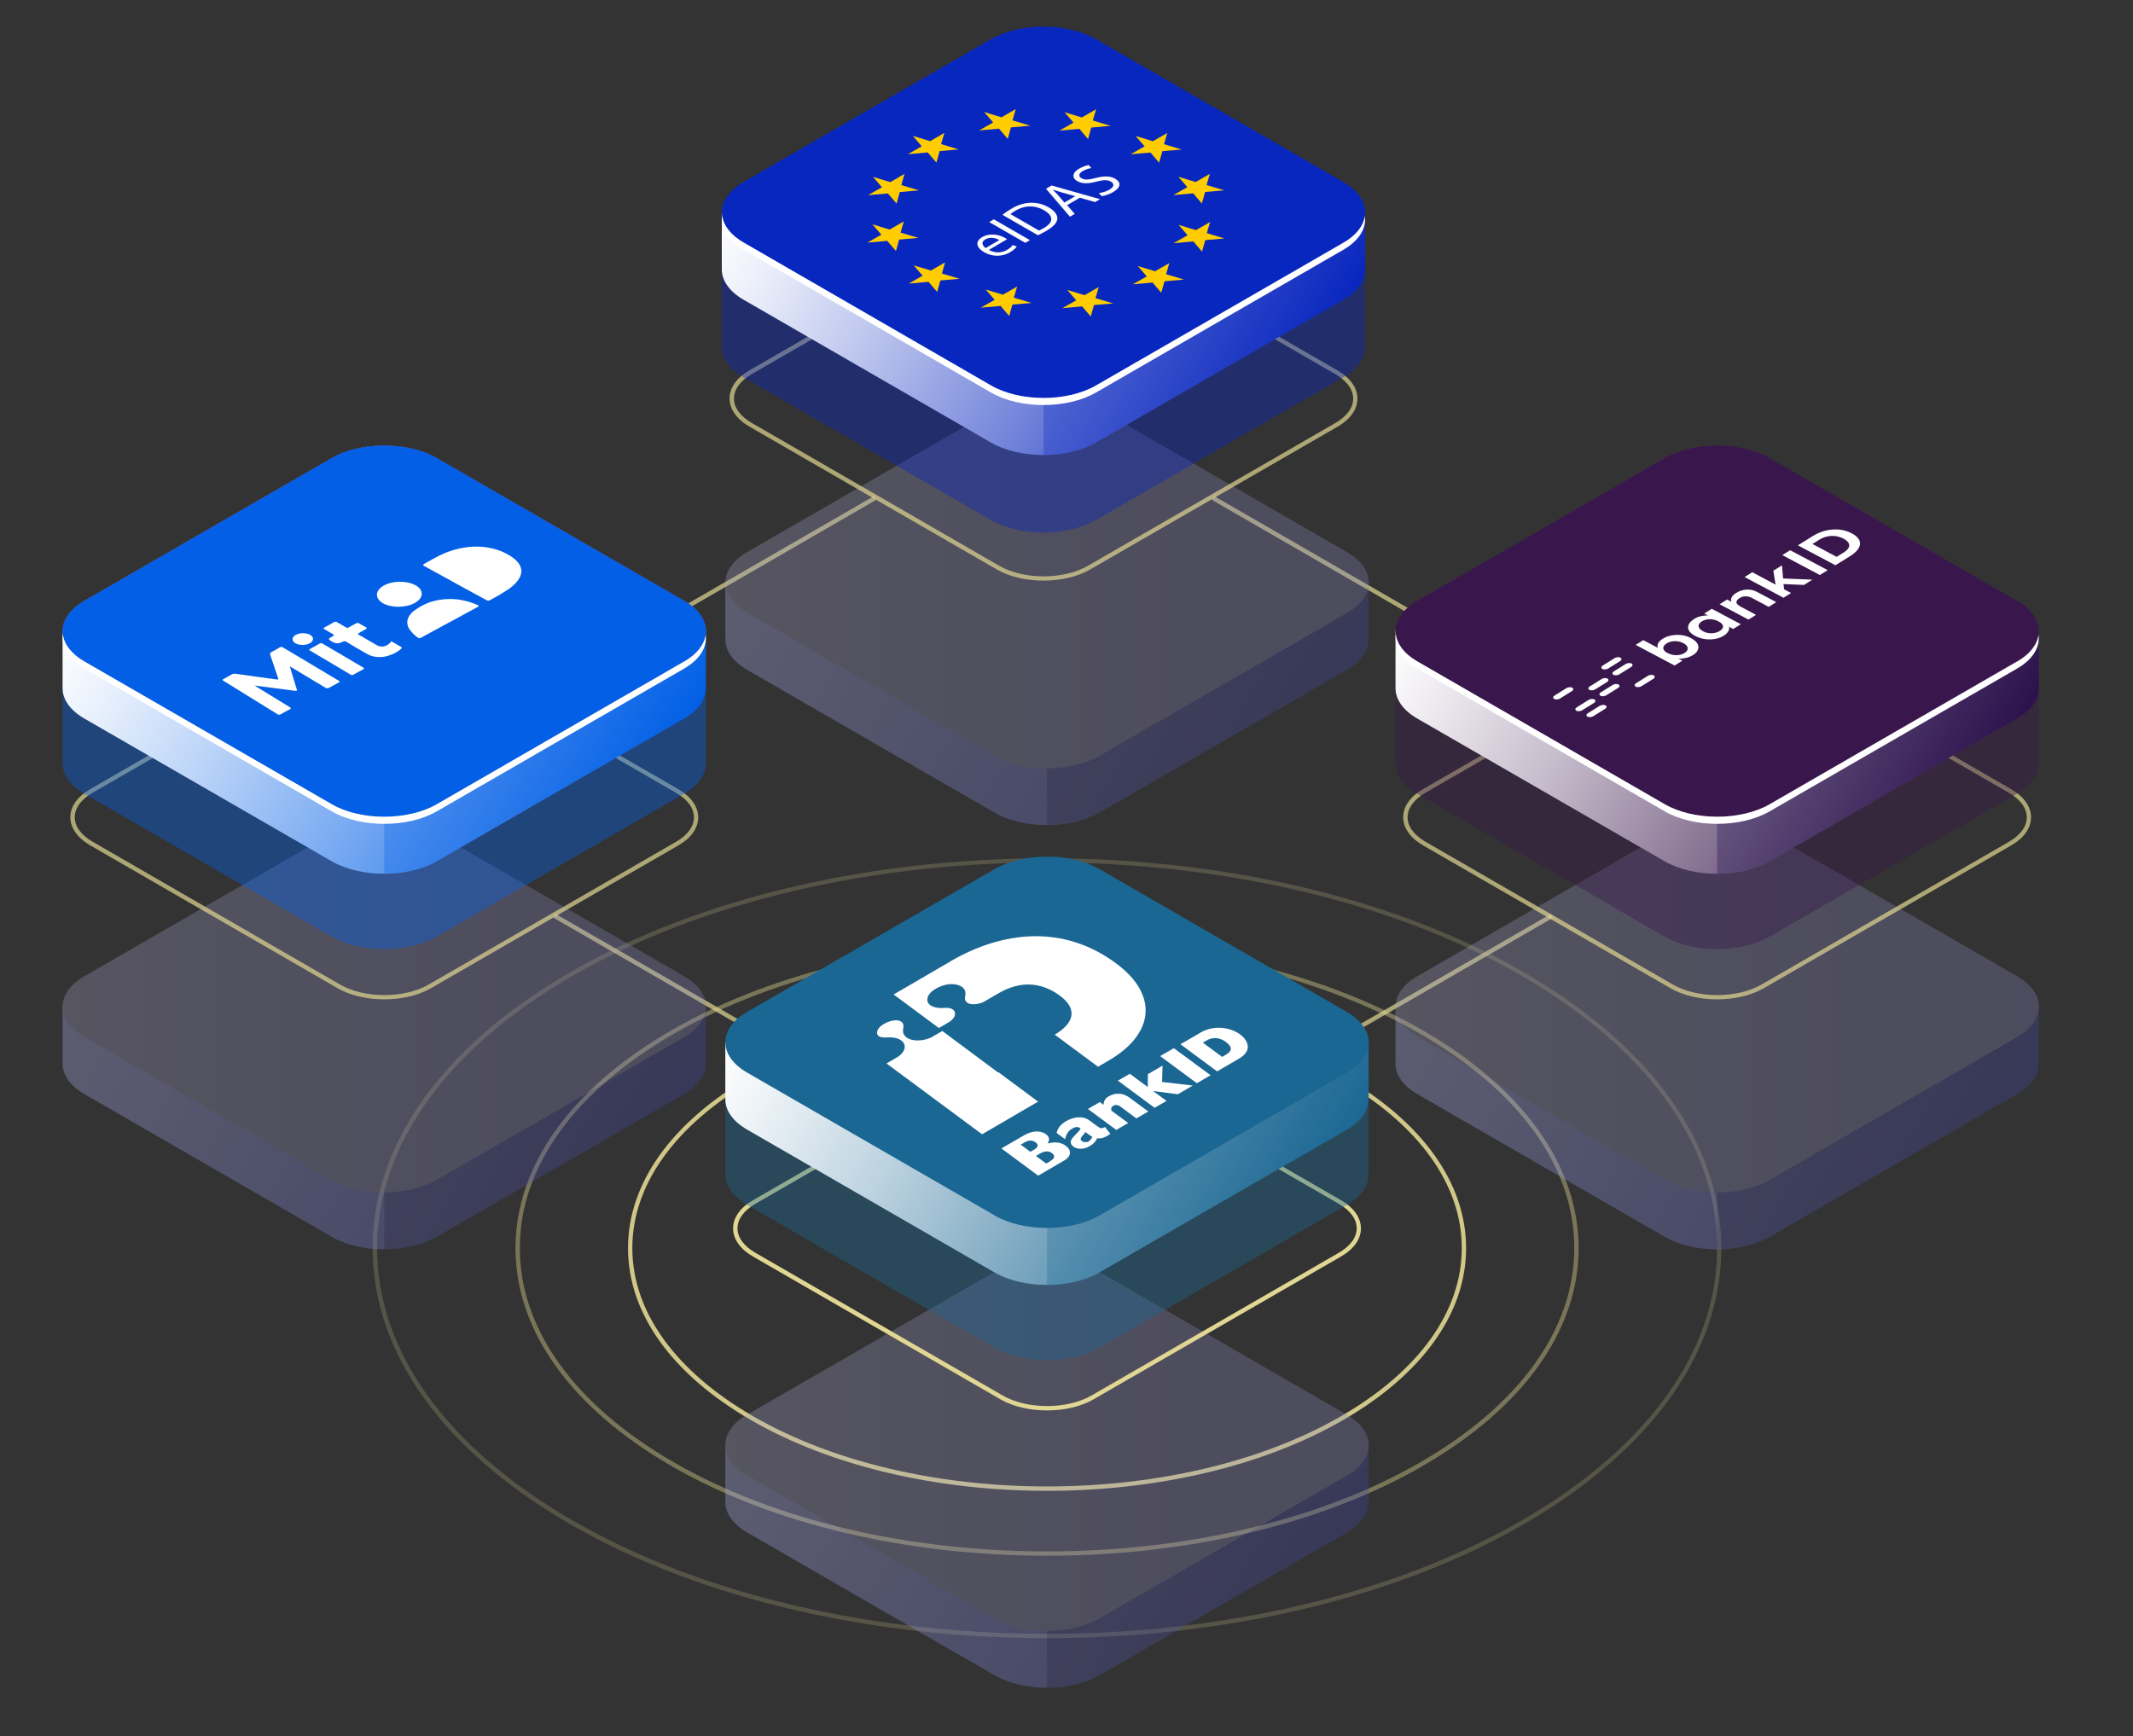 <svg width="1200" height="977" viewBox="0 0 1200 977" fill="none" xmlns="http://www.w3.org/2000/svg">
<rect x="0" y="0" width="1200" height="977" fill="#333333" stroke="none"/>
<path opacity="0.7" d="M683.065 279.143L681.827 281.287L955.009 439.009L956.247 436.864L683.065 279.143Z" fill="#E1D792"/>
<path opacity="0.7" d="M872.529 514.223L599.402 672.04L600.641 674.184L873.768 516.367L872.529 514.223Z" fill="#E1D792"/>
<path opacity="0.7" d="M312.58 514.224L311.341 516.369L584.524 674.091L585.762 671.946L312.58 514.224Z" fill="#E1D792"/>
<path opacity="0.7" d="M491.657 279.147L218.53 436.964L219.769 439.108L492.896 281.291L491.657 279.147Z" fill="#E1D792"/>
<path opacity="0.4" d="M589.059 875.371C512.562 875.371 436.065 858.577 377.848 824.944C321.207 792.256 290.005 748.672 290.005 702.296C290.005 655.921 321.207 612.337 377.848 579.649C494.327 512.427 683.791 512.427 800.27 579.649C856.911 612.337 888.114 655.921 888.114 702.296C888.114 748.672 856.911 792.211 800.27 824.944C742.053 858.577 665.556 875.371 589.059 875.371ZM589.059 531.607C513.012 531.607 436.965 548.312 379.064 581.72C323.188 613.958 292.436 656.776 292.436 702.251C292.436 747.726 323.188 790.545 379.064 822.783C494.867 889.644 683.251 889.644 799.055 822.783C854.93 790.545 885.682 747.726 885.682 702.251C885.682 656.776 854.93 613.958 799.055 581.72C741.153 548.312 665.106 531.562 589.059 531.562V531.607Z" fill="#E1D792"/>
<path opacity="0.2" d="M589.059 921.747C491.986 921.747 394.958 900.405 321.027 857.767C249.212 816.299 209.636 761.099 209.636 702.341C209.636 643.584 249.167 588.384 320.982 546.916C468.753 461.594 709.23 461.594 857.002 546.916C928.816 588.384 968.393 643.584 968.393 702.341C968.393 761.099 928.861 816.299 857.047 857.767C783.161 900.405 686.088 921.747 589.059 921.747ZM589.059 485.277C492.436 485.277 395.813 506.529 322.288 548.987C251.239 590.005 212.157 644.44 212.157 702.296C212.157 760.153 251.284 814.633 322.333 855.606C469.428 940.522 708.78 940.522 855.921 855.606C926.97 814.588 966.052 760.153 966.052 702.296C966.052 644.44 926.925 589.96 855.876 548.987C782.306 506.529 685.682 485.277 589.104 485.277H589.059Z" fill="#E1D792"/>
<path opacity="0.9" d="M589.059 838.857C528.771 838.857 468.483 825.62 422.603 799.1C377.893 773.301 353.31 738.902 353.31 702.297C353.31 665.692 377.938 631.293 422.603 605.494C514.408 552.499 663.756 552.499 755.516 605.494C800.226 631.293 824.809 665.692 824.809 702.297C824.809 738.902 800.181 773.301 755.516 799.1C709.636 825.575 649.348 838.857 589.059 838.857ZM589.059 568.123C529.222 568.123 469.384 581.27 423.819 607.565C379.919 632.914 355.741 666.547 355.741 702.252C355.741 737.956 379.919 771.59 423.819 796.939C514.949 849.528 663.17 849.528 754.3 796.939C798.199 771.59 822.378 737.956 822.378 702.252C822.378 666.547 798.199 632.914 754.3 607.565C708.735 581.27 648.897 568.123 589.059 568.123Z" fill="#E1D792"/>
<g opacity="0.3">
<path d="M1147.01 597.974V566.457L1138.27 561.594C1135.79 576.498 1118.28 586.268 1103.65 588.339L1003.92 646.646L960.378 662.36L821.477 590.68L824.674 588.834C812.787 583.296 806.394 570.599 800 559.028L790.635 564.611L785.097 566.187V598.515C785.097 604.683 789.149 610.852 797.299 615.579L936.47 695.903C952.769 705.313 979.289 705.313 995.588 695.903L1134.76 615.579C1142.77 610.942 1146.83 604.908 1146.96 598.83C1146.96 598.56 1146.96 598.29 1146.96 598.019L1147.01 597.974Z" fill="url(#paint0_linear_709_6204)"/>
<path opacity="0.3" d="M1103.65 588.339L1003.92 646.646L966.052 660.333V702.972C976.768 702.972 987.438 700.63 995.588 695.903L1134.76 615.579C1142.77 610.941 1146.83 604.908 1146.96 598.829C1146.96 598.559 1146.96 598.289 1146.96 598.019V566.502L1138.99 562.089H1138.14C1135.43 576.722 1118.1 586.357 1103.6 588.384L1103.65 588.339Z" fill="#0F054C"/>
<path d="M936.515 663.845L797.344 583.476C781.045 574.066 781.045 558.757 797.344 549.347L936.515 469.023C952.814 459.613 979.334 459.613 995.633 469.023L1134.8 549.347C1151.1 558.757 1151.1 574.066 1134.8 583.476L995.633 663.8C979.334 673.21 952.814 673.21 936.515 663.8V663.845Z" fill="url(#paint1_linear_709_6204)"/>
<g opacity="0.3">
<path d="M936.515 663.845L797.344 583.476C781.045 574.066 781.045 558.757 797.344 549.347L936.515 469.023C952.814 459.613 979.334 459.613 995.633 469.023L1134.8 549.347C1151.1 558.757 1151.1 574.066 1134.8 583.476L995.633 663.8C979.334 673.21 952.814 673.21 936.515 663.8V663.845Z" fill="#0F054C"/>
</g>
</g>
<path opacity="0.7" d="M966.051 562.314C956.551 562.314 947.051 560.243 939.802 556.056L800.63 475.687C793.426 471.499 789.419 465.871 789.419 459.838C789.419 453.804 793.381 448.176 800.63 443.989L939.802 363.665C954.255 355.335 977.803 355.335 992.255 363.665L1131.43 444.034C1138.63 448.221 1142.64 453.85 1142.64 459.883C1142.64 465.916 1138.68 471.544 1131.43 475.732L992.255 556.056C985.006 560.243 975.506 562.314 966.006 562.314H966.051ZM966.051 359.793C957.001 359.793 947.951 361.774 941.062 365.781L801.891 446.105C795.452 449.842 791.895 454.705 791.895 459.838C791.895 464.971 795.452 469.833 801.891 473.57L941.062 553.94C954.84 561.909 977.307 561.909 991.085 553.94L1130.26 473.615C1136.69 469.878 1140.25 465.016 1140.25 459.883C1140.25 454.75 1136.69 449.887 1130.26 446.15L991.085 365.781C984.196 361.819 975.146 359.793 966.096 359.793H966.051Z" fill="#E1D792"/>
<path opacity="0.4" d="M1147.01 428.996V381.36L1138.27 376.497C1135.79 391.4 1118.28 401.171 1103.65 403.242L1003.92 461.549L960.378 477.262L821.477 405.583L824.674 403.737C812.787 398.199 806.394 385.502 800 373.931L790.635 379.514L785.097 381.09V429.536C785.097 435.705 789.149 441.873 797.299 446.601L936.47 526.97C952.769 536.38 979.289 536.38 995.588 526.97L1134.76 446.646C1142.77 442.008 1146.83 435.975 1146.96 429.896C1146.96 429.626 1146.96 429.356 1146.96 429.086L1147.01 428.996Z" fill="#39174C"/>
<path d="M1147.01 386.673V355.156L1138.27 350.293C1135.79 365.196 1118.28 374.967 1103.65 377.038L1003.92 435.345L960.378 451.059L821.477 379.379L824.674 377.533C812.787 371.995 806.394 359.298 800 347.727L790.635 353.31L785.097 354.886V387.214C785.097 393.382 789.149 399.55 797.299 404.278L936.47 484.602C952.769 494.012 979.289 494.012 995.588 484.602L1134.76 404.278C1142.77 399.64 1146.83 393.607 1146.96 387.529C1146.96 387.259 1146.96 386.988 1146.96 386.718L1147.01 386.673Z" fill="url(#paint2_linear_709_6204)"/>
<path opacity="0.3" d="M1103.65 376.993L1003.92 435.3L966.052 448.988V491.626C976.768 491.626 987.438 489.285 995.588 484.557L1134.76 404.233C1142.77 399.596 1146.83 393.562 1146.96 387.484C1146.96 387.214 1146.96 386.944 1146.96 386.673V355.156L1138.99 350.744H1138.14C1135.43 365.377 1118.1 375.012 1103.6 377.038L1103.65 376.993Z" fill="#0F054C"/>
<path d="M936.515 452.544L797.344 372.22C781.045 362.81 781.045 347.501 797.344 338.091L936.515 257.767C952.814 248.357 979.334 248.357 995.633 257.767L1134.8 338.091C1151.1 347.501 1151.1 362.81 1134.8 372.22L995.633 452.544C979.334 461.954 952.814 461.954 936.515 452.544Z" fill="#39174C"/>
<path d="M1134.8 372.175L995.632 452.499C979.333 461.909 952.814 461.909 936.515 452.499L797.343 372.175C790.049 367.988 786.042 362.585 785.277 357.092C784.331 363.89 788.338 370.914 797.343 376.137L936.515 456.506C952.814 465.917 979.333 465.917 995.632 456.506L1134.8 376.182C1143.81 370.959 1147.82 363.98 1146.87 357.137C1146.11 362.63 1142.1 368.033 1134.8 372.22V372.175Z" fill="white"/>
<path d="M884.377 388.834L877.578 393.067C877.128 393.337 876.542 393.517 875.957 393.562C875.372 393.562 874.786 393.517 874.381 393.292C873.976 393.067 873.796 392.751 873.796 392.391C873.796 392.031 874.066 391.716 874.516 391.401L881.315 387.168C881.765 386.898 882.351 386.718 882.936 386.673C883.521 386.673 884.107 386.718 884.512 386.943C884.917 387.168 885.097 387.484 885.097 387.844C885.097 388.204 884.827 388.519 884.377 388.834Z" fill="white"/>
<path d="M896.849 395.453L890.05 399.685C889.6 399.955 889.014 400.135 888.429 400.18C887.844 400.18 887.258 400.135 886.853 399.91C886.448 399.685 886.268 399.37 886.268 399.01C886.268 398.65 886.538 398.334 886.988 398.019L893.787 393.787C894.237 393.517 894.822 393.337 895.408 393.292C895.993 393.292 896.578 393.337 896.984 393.562C897.389 393.787 897.569 394.102 897.569 394.462C897.569 394.822 897.299 395.138 896.849 395.453Z" fill="white"/>
<path d="M903.107 398.785L896.308 403.017C895.858 403.287 895.273 403.467 894.688 403.512C894.102 403.512 893.517 403.467 893.112 403.242C892.706 403.017 892.526 402.702 892.526 402.342C892.526 401.982 892.797 401.666 893.247 401.351L900.045 397.119C900.496 396.849 901.081 396.669 901.666 396.624C902.252 396.624 902.837 396.669 903.242 396.894C903.647 397.119 903.828 397.434 903.828 397.794C903.828 398.154 903.557 398.47 903.107 398.785Z" fill="white"/>
<path d="M904.188 383.701L897.389 387.934C896.939 388.204 896.353 388.384 895.768 388.429C895.183 388.429 894.597 388.384 894.192 388.159C893.787 387.934 893.607 387.619 893.607 387.258C893.607 386.898 893.877 386.583 894.327 386.268L901.126 382.035C901.576 381.765 902.162 381.585 902.747 381.54C903.332 381.495 903.918 381.585 904.323 381.81C904.728 382.035 904.908 382.351 904.908 382.711C904.908 383.071 904.638 383.386 904.188 383.701Z" fill="white"/>
<path d="M910.401 387.034L903.602 391.266C903.152 391.536 902.567 391.716 901.982 391.761C901.396 391.761 900.811 391.716 900.406 391.491C900 391.266 899.82 390.951 899.82 390.591C899.82 390.231 900.09 389.915 900.541 389.6L907.339 385.368C907.79 385.098 908.375 384.918 908.96 384.873C909.546 384.873 910.131 384.918 910.536 385.143C910.941 385.368 911.122 385.683 911.122 386.043C911.122 386.403 910.851 386.719 910.401 387.034Z" fill="white"/>
<path d="M911.482 371.95L904.683 376.183C904.233 376.453 903.647 376.633 903.062 376.678C902.477 376.678 901.891 376.633 901.486 376.408C901.081 376.183 900.901 375.868 900.901 375.507C900.901 375.147 901.171 374.832 901.621 374.517L908.42 370.284C908.87 370.014 909.456 369.834 910.041 369.789C910.626 369.789 911.212 369.834 911.617 370.059C912.022 370.284 912.202 370.6 912.202 370.96C912.202 371.32 911.932 371.635 911.482 371.95Z" fill="white"/>
<path d="M917.74 375.237L910.941 379.469C910.491 379.739 909.906 379.92 909.321 379.965C908.735 379.965 908.15 379.92 907.745 379.694C907.339 379.469 907.159 379.154 907.159 378.794C907.159 378.434 907.429 378.119 907.88 377.803L914.678 373.571C915.129 373.301 915.714 373.121 916.299 373.076C916.885 373.076 917.47 373.121 917.875 373.346C918.28 373.571 918.461 373.886 918.461 374.246C918.461 374.607 918.19 374.922 917.74 375.237Z" fill="white"/>
<path d="M930.212 381.9L923.413 386.132C922.963 386.403 922.377 386.583 921.792 386.628C921.207 386.628 920.621 386.583 920.216 386.358C919.811 386.132 919.631 385.817 919.631 385.457C919.631 385.097 919.901 384.782 920.351 384.466L927.15 380.234C927.6 379.964 928.185 379.784 928.771 379.739C929.356 379.739 929.941 379.784 930.347 380.009C930.752 380.234 930.932 380.549 930.932 380.91C930.932 381.27 930.662 381.585 930.212 381.9Z" fill="white"/>
<path d="M938.182 367.447C941.513 369.203 945.296 368.888 947.682 367.447C949.843 366.097 950.563 363.755 947.097 361.909C943.63 360.063 939.848 360.649 937.686 361.999C935.3 363.485 934.715 365.646 938.137 367.492L938.182 367.447ZM924.539 360.198L932.644 364.521C932.328 363.665 932.464 362.72 932.959 361.774C933.499 360.874 934.4 360.018 935.615 359.298C938.992 357.182 945.656 356.011 951.374 359.073C957.092 362.134 956.372 366.187 952.409 368.618C951.329 369.293 950.023 369.834 948.537 370.194C947.097 370.509 945.566 370.644 944.17 370.509L946.511 371.725L942.099 374.471L920.217 362.855L924.494 360.198H924.539Z" fill="white"/>
<path d="M958.037 355.156C961.459 357.002 965.286 356.416 967.447 355.066C969.834 353.58 970.419 351.554 966.862 349.663C963.305 347.772 959.748 348.222 957.362 349.663C955.336 350.923 954.48 353.22 958.037 355.111V355.156ZM953.535 357.722C947.906 354.75 949.077 350.788 953.039 348.312C954.03 347.636 955.291 347.096 956.641 346.781C957.992 346.421 959.433 346.286 960.829 346.331L958.757 345.205L963.035 342.549L979.379 351.238L975.101 353.895L972.76 352.679C972.985 353.535 972.76 354.48 972.22 355.381C971.68 356.281 970.734 357.092 969.563 357.812C966.187 359.928 959.523 360.964 953.49 357.722" fill="white"/>
<path d="M978.659 341.018L987.934 345.971L983.656 348.627L967.403 339.983L971.68 337.326L974.066 338.587C973.751 337.776 973.796 336.921 974.246 336.02C974.697 335.165 975.552 334.355 976.678 333.679C979.739 331.788 984.107 330.708 988.474 333.049L999.325 338.812L995.048 341.468L985.683 336.471C982.981 335.03 980.46 335.39 978.569 336.561C976.543 337.957 976.092 339.532 978.704 340.928" fill="white"/>
<path d="M981.54 324.719L1003.38 336.336L1007.65 333.679L1003.69 331.563L1003.38 328.636L1014.9 329.132L1019.63 326.16L1003.15 325.485L1002.52 318.101L997.659 321.117L998.919 328.952L985.817 321.973L981.54 324.629V324.719Z" fill="white"/>
<path d="M1007.11 309.592L1002.7 312.338L1023.82 323.549L1028.23 320.803L1007.11 309.592Z" fill="white"/>
<path d="M1019.86 301.622L1011.48 306.844L1032.6 318.056L1040.97 312.833C1047.19 308.961 1048.94 303.873 1041.78 300.091C1034.62 296.309 1026.07 297.749 1019.86 301.622ZM1037.24 310.852L1033.27 313.328L1019.68 306.079L1023.64 303.603C1027.24 301.351 1032.51 300.586 1037.19 303.107C1041.87 305.629 1040.88 308.6 1037.28 310.852H1037.24Z" fill="white"/>
<g opacity="0.3">
<path d="M397.118 597.974V566.457L388.383 561.594C385.907 576.498 368.392 586.268 353.759 588.339L254.03 646.646L210.491 662.36L71.589 590.68L74.786 588.834C62.899 583.296 56.506 570.599 50.112 559.028L40.747 564.611L35.209 566.187V598.515C35.209 604.683 39.261 610.852 47.411 615.579L186.582 695.903C202.881 705.313 229.401 705.313 245.7 695.903L384.871 615.579C392.886 610.942 396.938 604.908 397.073 598.83C397.073 598.56 397.073 598.29 397.073 598.019L397.118 597.974Z" fill="url(#paint3_linear_709_6204)"/>
<path opacity="0.3" d="M353.759 588.339L254.029 646.646L216.163 660.333V702.972C226.879 702.972 237.55 700.63 245.7 695.903L384.871 615.579C392.886 610.941 396.938 604.908 397.073 598.829C397.073 598.559 397.073 598.289 397.073 598.019V566.502L389.103 562.089H388.248C385.547 576.722 368.212 586.357 353.714 588.384L353.759 588.339Z" fill="#0F054C"/>
<path d="M186.628 663.845L47.456 583.476C31.157 574.066 31.157 558.757 47.456 549.347L186.628 469.023C202.926 459.613 229.446 459.613 245.745 469.023L384.917 549.347C401.216 558.757 401.216 574.066 384.917 583.476L245.745 663.8C229.446 673.21 202.926 673.21 186.628 663.8V663.845Z" fill="url(#paint4_linear_709_6204)"/>
<g opacity="0.3">
<path d="M186.628 663.845L47.456 583.476C31.157 574.066 31.157 558.757 47.456 549.347L186.628 469.023C202.926 459.613 229.446 459.613 245.745 469.023L384.917 549.347C401.216 558.757 401.216 574.066 384.917 583.476L245.745 663.8C229.446 673.21 202.926 673.21 186.628 663.8V663.845Z" fill="#0F054C"/>
</g>
</g>
<path opacity="0.7" d="M216.209 562.314C206.708 562.314 197.208 560.243 189.959 556.056L50.788 475.687C43.584 471.499 39.576 465.871 39.576 459.838C39.576 453.804 43.539 448.176 50.788 443.989L189.959 363.665C204.412 355.335 227.96 355.335 242.413 363.665L381.585 444.034C388.788 448.221 392.796 453.85 392.796 459.883C392.796 465.916 388.833 471.544 381.585 475.732L242.413 556.056C235.164 560.243 225.664 562.314 216.164 562.314H216.209ZM191.22 553.94C204.997 561.909 227.465 561.909 241.242 553.94L380.414 473.615C386.852 469.878 390.409 465.016 390.409 459.883C390.409 454.75 386.852 449.887 380.414 446.15L241.242 365.781C227.465 357.812 204.997 357.812 191.22 365.781L52.048 446.105C45.61 449.842 42.053 454.705 42.053 459.838C42.053 464.971 45.61 469.833 52.048 473.57L191.22 553.94Z" fill="#E1D792"/>
<path opacity="0.4" d="M397.118 428.996V381.36L388.383 376.497C385.907 391.4 368.392 401.171 353.759 403.242L254.03 461.549L210.491 477.262L71.589 405.583L74.786 403.737C62.899 398.199 56.506 385.502 50.112 373.931L40.747 379.514L35.209 381.09V429.536C35.209 435.705 39.261 441.873 47.411 446.601L186.582 526.97C202.881 536.38 229.401 536.38 245.7 526.97L384.871 446.646C392.886 442.008 396.938 435.975 397.073 429.896C397.073 429.626 397.073 429.356 397.073 429.086L397.118 428.996Z" fill="#0360E6"/>
<path d="M397.118 386.673V355.156L388.383 350.293C385.907 365.196 368.392 374.967 353.759 377.038L254.03 435.345L210.491 451.059L71.589 379.379L74.786 377.533C62.899 371.995 56.506 359.298 50.112 347.727L40.747 353.31L35.209 354.886V387.214C35.209 393.382 39.261 399.55 47.411 404.278L186.582 484.602C202.881 494.012 229.401 494.012 245.7 484.602L384.871 404.278C392.886 399.64 396.938 393.607 397.073 387.529C397.073 387.259 397.073 386.988 397.073 386.718L397.118 386.673Z" fill="url(#paint5_linear_709_6204)"/>
<path opacity="0.3" d="M353.759 376.993L254.029 435.3L216.163 448.988V491.626C226.879 491.626 237.55 489.285 245.7 484.557L384.871 404.233C392.886 399.596 396.938 393.562 397.073 387.484C397.073 387.214 397.073 386.944 397.073 386.673V355.156L389.104 350.744H388.248C385.547 365.377 368.212 375.012 353.714 377.038L353.759 376.993Z" fill="#0360E6"/>
<path d="M186.628 452.544L47.456 372.22C31.157 362.81 31.157 347.501 47.456 338.091L186.628 257.767C202.926 248.357 229.446 248.357 245.745 257.767L384.917 338.091C401.216 347.501 401.216 362.81 384.917 372.22L245.745 452.544C229.446 461.954 202.926 461.954 186.628 452.544Z" fill="url(#paint6_linear_709_6204)"/>
<path d="M186.628 452.544L47.456 372.22C31.157 362.81 31.157 347.501 47.456 338.091L186.628 257.767C202.926 248.357 229.446 248.357 245.745 257.767L384.917 338.091C401.216 347.501 401.216 362.81 384.917 372.22L245.745 452.544C229.446 461.954 202.926 461.954 186.628 452.544Z" fill="#24126A"/>
<path d="M186.628 452.544L47.456 372.22C31.157 362.81 31.157 347.501 47.456 338.091L186.628 257.767C202.926 248.357 229.446 248.357 245.745 257.767L384.917 338.091C401.216 347.501 401.216 362.81 384.917 372.22L245.745 452.544C229.446 461.954 202.926 461.954 186.628 452.544Z" fill="#0360E6"/>
<path d="M384.916 372.175L245.745 452.499C229.446 461.909 202.926 461.909 186.627 452.499L47.456 372.175C40.162 367.988 36.154 362.585 35.389 357.092C34.444 363.89 38.451 370.914 47.456 376.137L186.627 456.506C202.926 465.917 229.446 465.917 245.745 456.506L384.916 376.182C393.921 370.959 397.928 363.98 396.983 357.137C396.217 362.63 392.21 368.033 384.916 372.22V372.175Z" fill="white"/>
<path d="M256.011 328.005L238.676 318.505C237.821 318.01 237.731 317.785 238.676 317.244C243.359 314.678 247.726 311.931 253.534 309.995C267.177 305.448 279.469 307.699 287.618 313.147C295.858 318.595 294.777 325.079 286.718 331.067C283.251 333.408 279.559 335.66 275.551 337.731C274.606 338.226 274.201 337.956 273.615 337.641C267.717 334.444 261.864 331.202 256.011 328.05V328.005Z" fill="white"/>
<path d="M163.08 375.056L164.521 379.918C165.331 382.62 166.141 385.321 166.997 387.978C167.222 388.698 166.952 388.788 165.781 388.653C158.892 387.753 152.139 386.897 145.25 385.997L143.314 385.727C143.899 386.087 144.214 386.357 144.575 386.582C150.563 390.274 156.641 393.966 162.765 397.748C163.935 398.469 163.8 398.784 162.63 399.324C160.964 400.135 159.478 401.035 157.902 401.891C157.272 402.251 156.866 402.341 156.146 401.891C145.88 395.542 135.75 389.284 125.709 383.07C125.034 382.665 125.079 382.44 125.754 382.08C127.375 381.224 128.906 380.369 130.437 379.468C130.707 379.288 131.067 379.153 131.427 379.108C131.833 379.063 132.238 379.063 132.598 379.108C140.027 380.189 147.501 381.224 155.02 382.215C156.776 382.44 156.776 382.44 156.416 381.449C154.975 377.082 153.49 372.715 152.004 368.392C151.824 368.122 151.824 367.807 152.004 367.537C152.139 367.267 152.454 366.996 152.859 366.816C154.435 366.051 155.831 365.15 157.317 364.295C157.947 363.935 158.352 363.8 159.118 364.25C169.473 370.418 179.964 376.677 190.59 383.025C191.31 383.43 191.22 383.701 190.5 384.061L185.322 386.897C184.377 387.393 183.881 387.438 182.981 386.897C176.632 383.07 170.329 379.288 164.025 375.506L163.215 375.011H162.99L163.08 375.056Z" fill="white"/>
<path d="M252.679 350.202L237.145 358.667C236.02 359.297 235.525 359.207 234.804 358.577C233.228 357.406 231.923 356.146 230.887 354.795C229.356 352.904 228.816 350.788 229.311 348.717C229.806 346.645 231.382 344.664 233.814 343.043C238.631 339.577 244.62 337.145 252.814 337.055C258.982 336.965 264.07 338.451 268.753 340.477C269.878 340.972 269.203 341.242 268.573 341.603L252.679 350.247V350.202Z" fill="white"/>
<path d="M220.081 360.783L225.709 364.025C226.294 364.34 226.024 364.655 225.709 364.97C223.773 366.907 220.711 368.437 217.064 369.338C215.218 369.743 213.237 369.833 211.301 369.563C209.41 369.293 207.699 368.708 206.439 367.897C202.476 365.736 198.694 363.44 194.957 361.188C194.057 360.648 193.516 360.648 192.526 361.188C190.665 362.209 188.849 362.209 187.078 361.188C184.421 359.613 184.286 359.567 187.168 358.037C188.158 357.496 188.023 357.181 187.168 356.731C185.592 355.875 184.106 354.93 182.575 354.074C181.945 353.714 181.81 353.444 182.575 353.039C184.286 352.093 186.087 351.148 187.753 350.157C188.654 349.662 189.104 349.752 189.824 350.202L194.552 352.949C195.227 353.354 195.678 353.399 196.353 352.949C197.524 352.228 198.829 351.553 200.09 350.878C200.991 350.337 201.531 350.382 202.296 350.878C203.332 351.553 204.412 352.183 205.583 352.769C206.529 353.219 206.619 353.534 205.583 354.12L202.116 356.056C201.351 356.506 201.126 356.731 201.981 357.226L211.932 362.989C213.913 364.115 215.759 364.07 217.83 362.989C218.82 362.359 219.586 361.639 220.126 360.873L220.081 360.783Z" fill="white"/>
<path d="M233.724 329.265C236.065 330.571 237.326 332.327 237.281 334.218C237.191 336.109 235.795 337.91 233.364 339.261C230.932 340.612 227.69 341.377 224.314 341.422C220.982 341.422 217.785 340.747 215.489 339.441C213.192 338.135 211.977 336.334 212.067 334.488C212.157 332.597 213.553 330.796 215.984 329.445C218.415 328.095 221.612 327.329 224.944 327.329C228.276 327.329 231.428 328.005 233.769 329.31L233.724 329.265Z" fill="white"/>
<path d="M192.841 368.843L204.187 375.506C204.953 375.957 205.043 376.227 204.187 376.677L198.829 379.604C198.199 379.964 197.839 379.919 197.254 379.604C189.554 375.056 181.9 370.509 174.336 366.006C173.796 365.691 173.796 365.511 174.336 365.196L179.919 362.089C180.729 361.639 181.09 361.909 181.585 362.224L192.886 368.843H192.841Z" fill="white"/>
<path d="M174.246 361.954C173.165 362.585 171.68 362.9 170.194 362.9C168.708 362.9 167.267 362.54 166.232 361.954C165.421 361.504 164.881 360.919 164.701 360.289C164.476 359.658 164.611 358.983 165.061 358.352C165.511 357.722 166.277 357.227 167.222 356.867C168.168 356.506 169.293 356.281 170.464 356.281C171.59 356.281 172.715 356.461 173.661 356.822C174.606 357.182 175.327 357.722 175.732 358.307C176.137 358.938 176.227 359.568 175.957 360.244C175.687 360.919 175.101 361.459 174.291 361.954H174.246Z" fill="white"/>
<g opacity="0.3">
<path d="M769.968 359.253V327.736L761.233 322.873C758.757 337.776 741.242 347.547 726.609 349.618L626.879 407.925L583.34 423.639L444.439 351.959L447.636 350.113C435.749 344.575 429.356 331.878 422.962 320.307L413.597 325.89L408.059 327.466V359.794C408.059 365.962 412.111 372.13 420.261 376.858L559.432 457.227C575.731 466.637 602.251 466.637 618.55 457.227L757.721 376.903C765.736 372.265 769.788 366.232 769.923 360.154C769.923 359.884 769.923 359.613 769.923 359.343L769.968 359.253Z" fill="url(#paint7_linear_709_6204)"/>
<path opacity="0.3" d="M726.654 349.617L626.924 407.924L589.058 421.612V464.25C599.774 464.25 610.445 461.909 618.594 457.182L757.766 376.857C765.78 372.22 769.833 366.186 769.968 360.108C769.968 359.838 769.968 359.568 769.968 359.298V327.78L761.998 323.368H761.143C758.441 338.001 741.107 347.636 726.609 349.662L726.654 349.617Z" fill="#0F054C"/>
<path d="M559.522 425.169L420.351 344.8C404.052 335.39 404.052 320.081 420.351 310.671L559.522 230.347C575.821 220.937 602.341 220.937 618.64 230.347L757.811 310.716C774.11 320.126 774.11 335.435 757.811 344.845L618.64 425.169C602.341 434.579 575.821 434.579 559.522 425.169Z" fill="url(#paint8_linear_709_6204)"/>
<g opacity="0.3">
<path d="M559.522 425.169L420.351 344.8C404.052 335.39 404.052 320.081 420.351 310.671L559.522 230.347C575.821 220.937 602.341 220.937 618.64 230.347L757.811 310.716C774.11 320.126 774.11 335.435 757.811 344.845L618.64 425.169C602.341 434.579 575.821 434.579 559.522 425.169Z" fill="#0F054C"/>
</g>
</g>
<path opacity="0.7" d="M587.077 326.7C577.577 326.7 568.077 324.629 560.828 320.442L421.656 240.072C414.453 235.885 410.445 230.257 410.445 224.224C410.445 218.19 414.407 212.562 421.656 208.375L560.828 128.051C575.281 119.721 598.829 119.721 613.282 128.051L752.453 208.42C759.657 212.607 763.665 218.235 763.665 224.269C763.665 230.302 759.702 235.93 752.453 240.117L613.282 320.442C606.033 324.629 596.533 326.7 587.032 326.7H587.077ZM587.077 124.179C578.027 124.179 568.977 126.16 562.089 130.167L422.917 210.491C416.479 214.228 412.922 219.091 412.922 224.224C412.922 229.357 416.479 234.219 422.917 237.956L562.089 318.325C575.866 326.295 598.334 326.295 612.111 318.325L751.283 238.001C757.721 234.264 761.278 229.402 761.278 224.269C761.278 219.136 757.721 214.273 751.283 210.536L612.111 130.167C605.222 126.205 596.172 124.179 587.122 124.179H587.077Z" fill="#E1D792"/>
<path opacity="0.4" d="M767.987 194.687V147.051L759.252 142.188C756.776 157.092 739.261 166.862 724.628 168.933L624.898 227.24L581.359 242.954L442.458 171.274L445.655 169.428C433.768 163.89 427.375 151.193 420.981 139.622L411.616 145.205L406.078 146.781V195.228C406.078 201.396 410.13 207.564 418.28 212.292L557.451 292.616C573.75 302.026 600.27 302.026 616.569 292.616L755.74 212.292C763.755 207.654 767.807 201.621 767.942 195.543C767.942 195.273 767.942 195.002 767.942 194.732L767.987 194.687Z" fill="#0827BF"/>
<path d="M767.987 151.014V119.496L759.252 114.634C756.776 129.537 739.261 139.307 724.628 141.378L624.898 199.685L581.359 215.399L442.458 143.72L445.655 141.874C433.768 136.336 427.375 123.639 420.981 112.067L411.616 117.65L406.078 119.226V151.554C406.078 157.722 410.13 163.891 418.28 168.618L557.451 248.988C573.75 258.398 600.27 258.398 616.569 248.988L755.74 168.663C763.755 164.026 767.807 157.993 767.942 151.914C767.942 151.644 767.942 151.374 767.942 151.104L767.987 151.014Z" fill="url(#paint9_linear_709_6204)"/>
<path opacity="0.3" d="M724.673 141.378L624.943 199.685L587.077 213.372V256.011C597.793 256.011 608.464 253.67 616.614 248.942L755.785 168.618C763.8 163.98 767.852 157.947 767.987 151.869C767.987 151.598 767.987 151.328 767.987 151.058V119.541L760.018 115.128H759.162C756.461 129.761 739.126 139.397 724.628 141.423L724.673 141.378Z" fill="#0827BF"/>
<path d="M557.496 216.884L418.325 136.515C402.026 127.105 402.026 111.796 418.325 102.386L557.496 22.062C573.795 12.652 600.315 12.652 616.614 22.062L755.785 102.431C772.084 111.842 772.084 127.15 755.785 136.56L616.614 216.884C600.315 226.294 573.795 226.294 557.496 216.884Z" fill="#0827BF"/>
<path d="M755.785 136.56L616.614 216.884C600.315 226.294 573.795 226.294 557.496 216.884L418.324 136.515C411.03 132.327 407.023 126.924 406.258 121.431C405.312 128.23 409.32 135.254 418.324 140.477L557.496 220.846C573.795 230.256 600.315 230.256 616.614 220.846L755.785 140.522C764.79 135.299 768.797 128.32 767.852 121.476C767.086 126.969 763.079 132.372 755.785 136.56Z" fill="white"/>
<path fill-rule="evenodd" clip-rule="evenodd" d="M664.835 84.107L653.939 85.052L652.093 91.536L647.23 85.818L636.064 86.808L643.944 82.351L638.856 76.498L648.626 79.469L656.686 74.832L654.84 81.135L664.88 84.152L664.835 84.107Z" fill="#FFCC00"/>
<path fill-rule="evenodd" clip-rule="evenodd" d="M624.808 70.824L613.912 71.77L612.111 78.253L607.248 72.49L596.082 73.481L603.962 68.978L598.874 63.125L608.644 66.097L616.659 61.459L614.813 67.808L624.853 70.824H624.808Z" fill="#FFCC00"/>
<path fill-rule="evenodd" clip-rule="evenodd" d="M579.648 70.734L568.752 71.68L566.951 78.163L562.043 72.4L550.877 73.391L558.757 68.888L553.669 63.035L563.439 66.007L571.454 61.369L569.608 67.718L579.648 70.734Z" fill="#FFCC00"/>
<path fill-rule="evenodd" clip-rule="evenodd" d="M539.531 84.062L528.636 85.007L526.835 91.491L521.927 85.772L510.761 86.763L518.595 82.306L513.507 76.452L523.278 79.424L531.292 74.787L529.446 81.09L539.486 84.107L539.531 84.062Z" fill="#FFCC00"/>
<path fill-rule="evenodd" clip-rule="evenodd" d="M517.064 107.115L506.213 108.06L504.412 114.544L499.504 108.826L488.383 109.816L496.217 105.359L491.129 99.506L500.9 102.477L508.869 97.84L507.068 104.143L517.109 107.16L517.064 107.115Z" fill="#FFCC00"/>
<path fill-rule="evenodd" clip-rule="evenodd" d="M516.704 133.859L505.853 134.805L504.052 141.243L499.144 135.525L488.023 136.516L495.857 132.058L490.769 126.205L500.495 129.177L508.464 124.584L506.663 130.888L516.659 133.859H516.704Z" fill="#FFCC00"/>
<path fill-rule="evenodd" clip-rule="evenodd" d="M539.892 156.866L529.041 157.812L527.24 164.25L522.377 158.577L511.256 159.568L519.09 155.11L514.002 149.302L523.728 152.229L531.697 147.636L529.896 153.895L539.892 156.866Z" fill="#FFCC00"/>
<path fill-rule="evenodd" clip-rule="evenodd" d="M580.414 170.464L569.563 171.365L567.762 177.803L562.899 172.13L551.778 173.121L559.612 168.708L554.525 162.9L564.25 165.827L572.219 161.234L570.373 167.492L580.369 170.464H580.414Z" fill="#FFCC00"/>
<path fill-rule="evenodd" clip-rule="evenodd" d="M626.294 170.734L615.443 171.635L613.642 178.073L608.779 172.4L597.658 173.391L605.492 168.978L600.45 163.17L610.175 166.097L618.144 161.504L616.298 167.763L626.294 170.734Z" fill="#FFCC00"/>
<path fill-rule="evenodd" clip-rule="evenodd" d="M666.006 157.317L655.155 158.263L653.309 164.701L648.446 158.983L637.325 159.974L645.159 155.516L640.117 149.708L649.842 152.635L657.856 148.042L656.01 154.3L666.006 157.272V157.317Z" fill="#FFCC00"/>
<path fill-rule="evenodd" clip-rule="evenodd" d="M688.968 134.175L678.072 135.12L676.226 141.559L671.364 135.841L660.243 136.831L668.122 132.374L663.079 126.521L672.804 129.492L680.819 124.9L678.928 131.203L688.923 134.175H688.968Z" fill="#FFCC00"/>
<path fill-rule="evenodd" clip-rule="evenodd" d="M688.878 107.07L677.982 108.015L676.136 114.499L671.274 108.781L660.107 109.771L667.987 105.314L662.944 99.46L672.669 102.432L680.684 97.795L678.793 104.098L688.788 107.115L688.878 107.07Z" fill="#FFCC00"/>
<path d="M556.415 140.658C560.062 142.684 563.799 142.189 566.456 140.658C568.347 139.578 569.157 138.722 569.698 137.867L572.039 138.677C571.544 139.442 570.418 140.658 568.122 142.009C563.664 144.62 558.081 144.485 553.669 141.919C549.256 139.352 548.356 135.886 552.588 133.409C557.316 130.663 562.764 132.329 565.42 133.859C565.961 134.175 566.321 134.445 566.546 134.625L556.415 140.568V140.658ZM562.224 135.075C560.558 134.085 557.226 133.004 554.254 134.715C551.598 136.291 552.904 138.362 554.524 139.578L562.179 135.075H562.224Z" fill="#FCFCFC"/>
<path d="M559.117 123.414L579.423 135.12L576.812 136.651L556.505 124.945L559.117 123.414Z" fill="#FCFCFC"/>
<path d="M563.935 120.892C565.285 119.811 566.996 118.595 569.022 117.425C572.759 115.218 576.316 114.183 579.738 114.093C583.205 114.003 586.582 114.723 589.869 116.614C593.156 118.505 594.867 120.666 594.867 122.873C594.867 125.079 592.795 127.465 588.878 129.761C587.032 130.842 585.366 131.697 583.926 132.373L563.935 120.847V120.892ZM584.511 129.716C585.276 129.401 586.267 128.861 587.302 128.276C592.885 125.034 592.75 121.432 587.302 118.28C582.53 115.489 576.812 115.308 571.274 118.55C569.923 119.361 569.022 119.991 568.482 120.486L584.511 129.716Z" fill="#FCFCFC"/>
<path d="M600.359 115.445L604.637 120.352L601.935 121.928L588.473 106.214L591.625 104.368L618.865 112.068L616.073 113.689L607.518 111.257L600.359 115.445ZM604.907 110.402L597.073 108.196C595.317 107.7 593.786 107.16 592.3 106.665H592.255C593.155 107.565 594.056 108.466 594.911 109.411L598.829 113.959L604.907 110.402Z" fill="#FCFCFC"/>
<path d="M618.234 108.645C620.125 108.375 622.422 107.745 624.223 106.664C626.879 105.088 627.014 103.377 624.988 102.207C623.097 101.126 620.936 101.126 617.154 102.117C612.696 103.377 608.914 103.558 606.078 101.937C602.926 100.091 603.151 97.209 607.068 94.913C609.139 93.697 611.12 93.112 612.516 92.887L613.957 94.553C612.921 94.733 610.985 95.183 609.139 96.263C606.393 97.884 606.978 99.46 608.374 100.271C610.265 101.351 612.426 101.171 616.298 100.181C621.026 98.965 624.448 98.875 627.419 100.586C630.571 102.387 630.976 105.314 626.204 108.105C624.268 109.231 621.566 110.176 619.765 110.356L618.234 108.69V108.645Z" fill="#FCFCFC"/>
<g opacity="0.3">
<path d="M769.968 844.62V813.103L761.234 808.24C758.757 823.143 741.243 832.914 726.61 834.985L626.88 893.292L583.341 909.006L444.439 837.326L447.636 835.48C435.75 829.942 429.356 817.245 422.963 805.674L413.597 811.257L408.059 812.833V845.161C408.059 851.329 412.112 857.497 420.261 862.225L559.433 942.594C575.732 952.004 602.251 952.004 618.55 942.594L757.722 862.27C765.736 857.632 769.788 851.599 769.923 845.521C769.923 845.251 769.923 844.98 769.923 844.71L769.968 844.62Z" fill="url(#paint10_linear_709_6204)"/>
<path opacity="0.3" d="M726.654 834.985L626.925 893.292L589.059 906.98V949.618C599.775 949.618 610.446 947.277 618.595 942.549L757.767 862.225C765.781 857.587 769.833 851.554 769.968 845.476C769.968 845.206 769.968 844.935 769.968 844.665V813.148L761.999 808.736H761.143C758.442 823.369 741.107 833.004 726.609 835.03L726.654 834.985Z" fill="#0F054C"/>
<path d="M559.478 910.536L420.306 830.167C404.007 820.757 404.007 805.448 420.306 796.038L559.478 715.714C575.777 706.304 602.296 706.304 618.595 715.714L757.767 796.083C774.066 805.493 774.066 820.802 757.767 830.212L618.595 910.536C602.296 919.946 575.777 919.946 559.478 910.536Z" fill="url(#paint11_linear_709_6204)"/>
<g opacity="0.3">
<path d="M559.478 910.536L420.306 830.167C404.007 820.757 404.007 805.448 420.306 796.038L559.478 715.714C575.777 706.304 602.296 706.304 618.595 715.714L757.767 796.083C774.066 805.493 774.066 820.802 757.767 830.212L618.595 910.536C602.296 919.946 575.777 919.946 559.478 910.536Z" fill="#0F054C"/>
</g>
</g>
<path d="M589.059 793.606C579.559 793.606 570.058 791.535 562.809 787.348L423.638 707.024C416.434 702.836 412.427 697.208 412.427 691.175C412.427 685.142 416.389 679.513 423.638 675.326L562.809 595.002C577.262 586.627 600.81 586.627 615.263 595.002L754.435 675.326C761.639 679.513 765.646 685.142 765.646 691.175C765.646 697.208 761.684 702.836 754.435 707.024L615.263 787.348C608.014 791.535 598.514 793.606 589.014 793.606H589.059ZM589.059 591.085C580.009 591.085 570.959 593.066 564.07 597.073L424.899 677.397C418.46 681.134 414.903 685.997 414.903 691.13C414.903 696.263 418.46 701.125 424.899 704.862L564.07 785.187C577.848 793.156 600.315 793.156 614.093 785.187L753.264 704.862C759.703 701.125 763.26 696.263 763.26 691.13C763.26 685.997 759.703 681.089 753.264 677.397L614.093 597.073C607.204 593.111 598.154 591.085 589.104 591.085H589.059Z" fill="#E1D792"/>
<path opacity="0.4" d="M769.968 660.333V612.697L761.234 607.834C758.757 622.737 741.243 632.508 726.61 634.579L626.88 692.886L583.341 708.599L444.439 636.92L447.636 635.074C435.75 629.536 429.356 616.839 422.963 605.268L413.598 610.851L408.059 612.427V660.873C408.059 667.042 412.112 673.21 420.261 677.938L559.433 758.307C575.732 767.717 602.251 767.717 618.55 758.307L757.722 677.983C765.736 673.345 769.788 667.312 769.923 661.233C769.923 660.963 769.923 660.693 769.923 660.423L769.968 660.333Z" fill="#1B6793"/>
<path d="M769.968 617.965V586.448L761.234 581.585C758.757 596.489 741.243 606.259 726.61 608.33L626.88 666.637L583.341 682.351L444.439 610.671L447.636 608.825C435.75 603.287 429.356 590.59 422.963 579.019L413.598 584.602L408.059 586.178V618.506C408.059 624.674 412.112 630.843 420.261 635.57L559.433 715.939C575.732 725.349 602.251 725.349 618.55 715.939L757.722 635.615C765.736 630.978 769.788 624.944 769.923 618.866C769.923 618.596 769.923 618.326 769.923 618.056L769.968 617.965Z" fill="url(#paint12_linear_709_6204)"/>
<path opacity="0.3" d="M726.654 608.33L626.925 666.637L589.059 680.324V722.963C599.775 722.963 610.445 720.621 618.595 715.894L757.767 635.57C765.781 630.932 769.833 624.899 769.968 618.82C769.968 618.55 769.968 618.28 769.968 618.01V586.493L761.999 582.08H761.143C758.442 596.713 741.107 606.348 726.609 608.375L726.654 608.33Z" fill="#1B6793"/>
<path d="M559.478 683.836L420.306 603.512C404.007 594.102 404.007 578.793 420.306 569.383L559.478 489.059C575.777 479.649 602.296 479.649 618.595 489.059L757.767 569.428C774.066 578.838 774.066 594.147 757.767 603.557L618.595 683.881C602.296 693.291 575.777 693.291 559.478 683.881V683.836Z" fill="#1B6793"/>
<path d="M561.639 603.377L561.504 603.467L530.121 580.099L524.448 583.431C521.792 584.962 516.704 586.087 512.742 585.007C511.391 584.647 507.159 583.161 508.149 578.703C508.509 577.127 508.194 575.822 507.384 575.146C506.528 574.426 505.358 574.066 503.962 574.066C501.981 574.066 499.505 574.831 497.073 576.272C493.021 578.658 492.706 581.72 494.282 582.936C495.452 583.791 497.523 583.836 499.054 583.746C503.647 583.386 507.294 584.692 508.554 587.168C509.86 589.734 508.239 592.796 504.547 595.002L498.739 598.379C501.846 600.63 548.762 635.48 552.499 638.226L584.016 619.856C582.35 618.595 573.435 612.067 561.729 603.332L561.639 603.377Z" fill="white"/>
<path d="M534.849 540.882L502.746 559.567L528.185 578.433L533.633 575.281C536.605 573.525 537.955 571.049 537.01 569.158C536.695 568.527 536.244 568.122 535.659 567.762C534.443 567.087 532.733 566.996 531.337 567.132C527.51 567.402 525.258 566.681 523.998 565.961C523.728 565.826 523.502 565.691 523.322 565.556C520.621 563.575 521.116 559.432 526.249 556.461C529.311 554.66 532.462 553.759 535.299 553.714C537.82 553.714 540.117 554.39 541.647 555.65C543.448 557.136 543.268 559.387 542.998 560.558C542.278 563.665 544.754 564.61 545.565 564.835C548.086 565.466 551.733 564.7 553.624 563.62L561.909 558.802C573.3 552.273 585.051 551.913 596.398 560.333C606.933 568.167 603.601 576.137 593.381 582.17L617.739 600.225L623.773 596.713C649.167 581.945 652.048 560.018 627.96 542.098C598.018 519.856 563.845 523.953 534.759 540.882H534.849Z" fill="white"/>
<path d="M576.272 638.721L563.395 646.195L584.061 661.504L598.694 652.994C602.792 650.608 602.972 647.186 599.595 644.71C596.893 642.728 593.697 642.323 589.374 643.404C590.68 641.378 590.41 639.622 588.474 638.226C586.087 636.47 581.72 635.57 576.227 638.766L576.272 638.721ZM590.95 653.309L588.609 654.705L582.801 650.428L585.322 648.942C587.843 647.501 590.05 647.546 591.806 648.807C593.787 650.338 593.426 651.823 590.86 653.309H590.95ZM581.9 646.781L579.694 648.086L574.246 644.079L576.452 642.773C578.973 641.333 581 641.558 582.62 642.773C584.106 643.854 584.376 645.34 581.9 646.826V646.781Z" fill="white"/>
<path d="M617.515 633.859L612.967 630.482C608.96 627.51 603.692 628.591 599.775 630.842C596.713 632.643 595.047 634.714 594.462 637.506L599.19 640.973C600 637.821 601.036 636.29 603.287 634.985C605.178 633.904 606.394 633.859 607.924 634.894C607.429 636.876 602.521 640.027 602.386 642.369C602.341 643.449 602.837 644.395 603.827 645.115C605.853 646.646 609.365 647.051 613.147 644.845C615.218 643.629 616.614 642.144 617.2 640.433C619.586 640.838 621.612 640.117 624.674 638.001L621.657 634.129C619.721 635.21 619.046 634.94 617.47 633.769L617.515 633.859ZM612.877 638.587C613.598 639.127 614.003 639.397 614.498 639.577C614.228 640.613 613.417 641.648 612.382 642.279C611.346 642.909 609.725 642.819 608.69 642.053C606.484 640.433 610.041 638.632 610.536 636.921L612.832 638.587H612.877Z" fill="white"/>
<path d="M623.953 616.749C621.837 617.965 620.981 619.316 620.846 621.657L618.775 620.081L612.066 623.998L628.005 635.795L634.714 631.877L625.349 624.989C624.898 623.683 625.259 622.782 626.294 622.197C627.6 621.432 628.996 621.612 630.572 622.827L639.306 629.311L646.015 625.394L635.434 617.605C631.922 614.993 627.69 614.633 623.953 616.794V616.749Z" fill="white"/>
<path d="M645.79 604.412L645.745 611.661L635.614 604.187L628.906 608.059L649.572 623.323L656.281 619.451L648.852 614.003L648.942 613.913L662.629 615.714L671.049 610.806L653.759 608.78L654.029 599.595L645.79 604.412Z" fill="white"/>
<path d="M673.345 609.501L681.044 604.998L660.378 589.78L652.679 594.237L673.345 609.501Z" fill="white"/>
<path d="M675.146 581.18L664.115 587.573L684.737 602.837L697.163 595.588C704.638 591.265 702.341 585.502 697.659 582.035C692.841 578.478 683.656 576.182 675.146 581.135V581.18ZM689.689 586.312C693.381 589.014 693.336 591.355 689.599 593.516L687.573 594.687L676.722 586.673L678.793 585.457C682.936 583.026 686.943 584.241 689.689 586.267V586.312Z" fill="white"/>
<defs>
<linearGradient id="paint0_linear_709_6204" x1="821.162" y1="503.783" x2="1108.24" y2="669.564" gradientUnits="userSpaceOnUse">
<stop stop-color="#BCBEFF"/>
<stop offset="0.23" stop-color="#AAADF7"/>
<stop offset="0.68" stop-color="#7B82E5"/>
<stop offset="1" stop-color="#5761D7"/>
</linearGradient>
<linearGradient id="paint1_linear_709_6204" x1="785.142" y1="566.456" x2="1147.01" y2="566.456" gradientUnits="userSpaceOnUse">
<stop stop-color="#E9E9FD"/>
<stop offset="0.36" stop-color="#D2D2F9"/>
<stop offset="0.71" stop-color="#C4C3F6"/>
<stop offset="1" stop-color="#C0BFF6"/>
</linearGradient>
<linearGradient id="paint2_linear_709_6204" x1="821.162" y1="292.481" x2="1108.24" y2="458.218" gradientUnits="userSpaceOnUse">
<stop stop-color="white"/>
<stop offset="0.11" stop-color="#EFECF1"/>
<stop offset="0.34" stop-color="#C7BDCC"/>
<stop offset="0.65" stop-color="#867292"/>
<stop offset="1" stop-color="#39174C"/>
</linearGradient>
<linearGradient id="paint3_linear_709_6204" x1="71.274" y1="503.783" x2="358.352" y2="669.564" gradientUnits="userSpaceOnUse">
<stop stop-color="#BCBEFF"/>
<stop offset="0.23" stop-color="#AAADF7"/>
<stop offset="0.68" stop-color="#7B82E5"/>
<stop offset="1" stop-color="#5761D7"/>
</linearGradient>
<linearGradient id="paint4_linear_709_6204" x1="35.254" y1="2.27975e-05" x2="397.118" y2="2.27975e-05" gradientUnits="userSpaceOnUse">
<stop stop-color="#E9E9FD"/>
<stop offset="0.36" stop-color="#D2D2F9"/>
<stop offset="0.71" stop-color="#C4C3F6"/>
<stop offset="1" stop-color="#C0BFF6"/>
</linearGradient>
<linearGradient id="paint5_linear_709_6204" x1="71.274" y1="292.481" x2="358.352" y2="458.218" gradientUnits="userSpaceOnUse">
<stop stop-color="white"/>
<stop offset="0.1" stop-color="#ECF3FD"/>
<stop offset="0.31" stop-color="#BDD5F8"/>
<stop offset="0.61" stop-color="#72A6F1"/>
<stop offset="0.97" stop-color="#0B65E6"/>
<stop offset="1" stop-color="#0360E6"/>
</linearGradient>
<linearGradient id="paint6_linear_709_6204" x1="35.254" y1="355.111" x2="397.118" y2="355.111" gradientUnits="userSpaceOnUse">
<stop stop-color="#E9E9FD"/>
<stop offset="0.36" stop-color="#D2D2F9"/>
<stop offset="0.71" stop-color="#C4C3F6"/>
<stop offset="1" stop-color="#C0BFF6"/>
</linearGradient>
<linearGradient id="paint7_linear_709_6204" x1="444.124" y1="265.106" x2="731.247" y2="430.843" gradientUnits="userSpaceOnUse">
<stop stop-color="#BCBEFF"/>
<stop offset="0.23" stop-color="#AAADF7"/>
<stop offset="0.68" stop-color="#7B82E5"/>
<stop offset="1" stop-color="#5761D7"/>
</linearGradient>
<linearGradient id="paint8_linear_709_6204" x1="408.104" y1="327.735" x2="769.968" y2="327.735" gradientUnits="userSpaceOnUse">
<stop stop-color="#E9E9FD"/>
<stop offset="0.36" stop-color="#D2D2F9"/>
<stop offset="0.71" stop-color="#C4C3F6"/>
<stop offset="1" stop-color="#C0BFF6"/>
</linearGradient>
<linearGradient id="paint9_linear_709_6204" x1="442.143" y1="56.822" x2="729.221" y2="222.603" gradientUnits="userSpaceOnUse">
<stop stop-color="white"/>
<stop offset="0.11" stop-color="#ECEFFA"/>
<stop offset="0.32" stop-color="#BDC6EE"/>
<stop offset="0.62" stop-color="#7283DA"/>
<stop offset="0.99" stop-color="#0B29BF"/>
<stop offset="1" stop-color="#0827BF"/>
</linearGradient>
<linearGradient id="paint10_linear_709_6204" x1="444.124" y1="750.473" x2="731.247" y2="916.21" gradientUnits="userSpaceOnUse">
<stop stop-color="#BCBEFF"/>
<stop offset="0.23" stop-color="#AAADF7"/>
<stop offset="0.68" stop-color="#7B82E5"/>
<stop offset="1" stop-color="#5761D7"/>
</linearGradient>
<linearGradient id="paint11_linear_709_6204" x1="408.105" y1="813.102" x2="769.969" y2="813.102" gradientUnits="userSpaceOnUse">
<stop stop-color="#E9E9FD"/>
<stop offset="0.36" stop-color="#D2D2F9"/>
<stop offset="0.71" stop-color="#C4C3F6"/>
<stop offset="1" stop-color="#C0BFF6"/>
</linearGradient>
<linearGradient id="paint12_linear_709_6204" x1="444.124" y1="523.774" x2="731.247" y2="689.555" gradientUnits="userSpaceOnUse">
<stop stop-color="white"/>
<stop offset="0.11" stop-color="#ECF2F6"/>
<stop offset="0.34" stop-color="#BDD3E0"/>
<stop offset="0.66" stop-color="#72A1BC"/>
<stop offset="1" stop-color="#1B6793"/>
</linearGradient>
</defs>
</svg>
